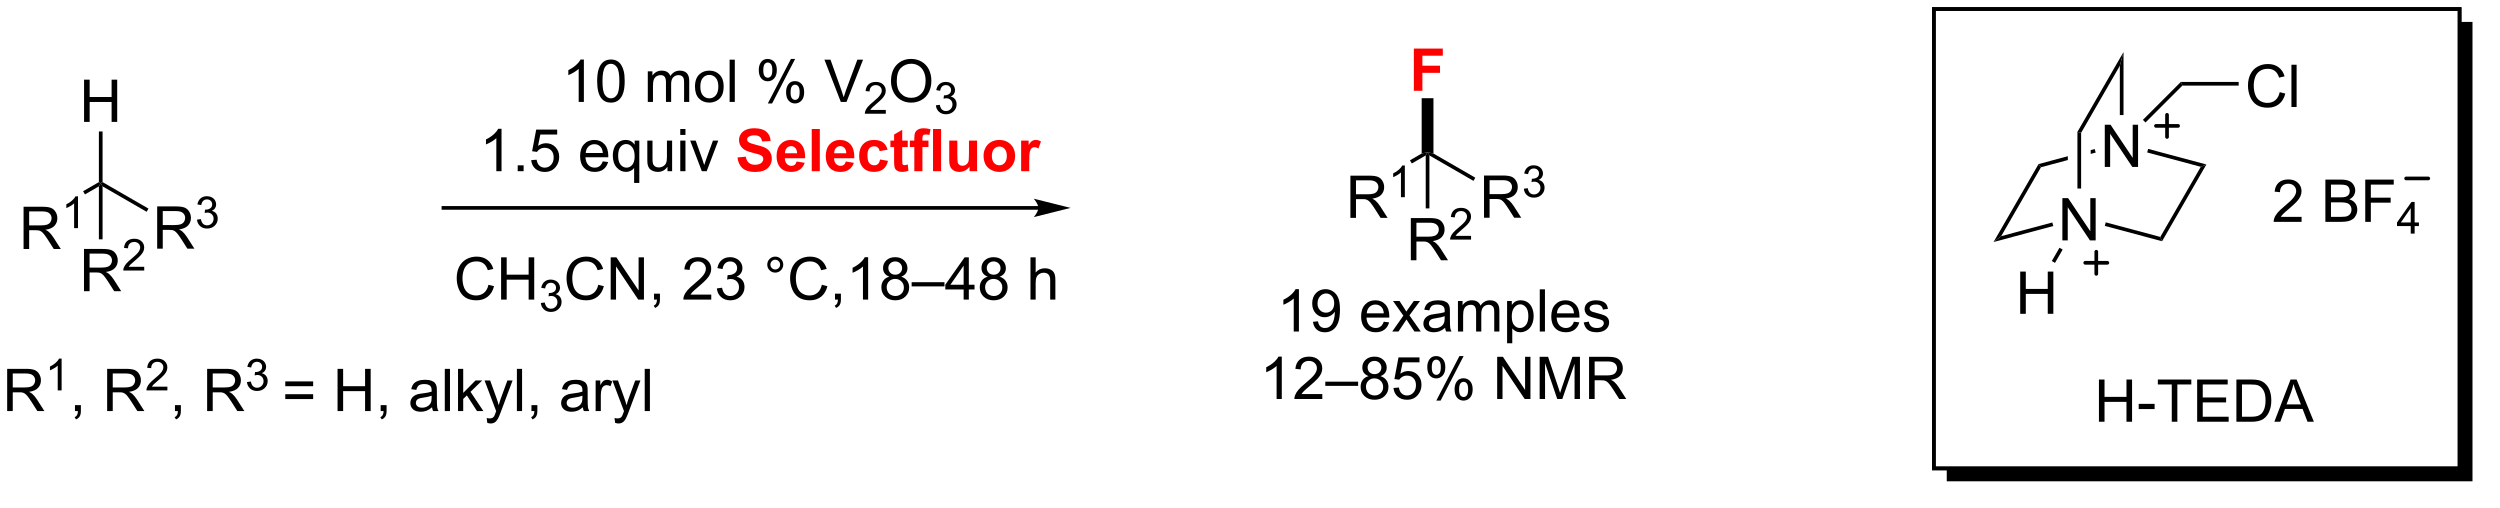 <?xml version="1.0" encoding="UTF-8"?>
<!DOCTYPE svg PUBLIC '-//W3C//DTD SVG 1.0//EN'
          'http://www.w3.org/TR/2001/REC-SVG-20010904/DTD/svg10.dtd'>
<svg stroke-dasharray="none" shape-rendering="auto" xmlns="http://www.w3.org/2000/svg" font-family="'Dialog'" text-rendering="auto" width="930" fill-opacity="1" color-interpolation="auto" color-rendering="auto" preserveAspectRatio="xMidYMid meet" font-size="12px" viewBox="0 0 930 189" fill="black" xmlns:xlink="http://www.w3.org/1999/xlink" stroke="black" image-rendering="auto" stroke-miterlimit="10" stroke-linecap="square" stroke-linejoin="miter" font-style="normal" stroke-width="1" height="189" stroke-dashoffset="0" font-weight="normal" stroke-opacity="1"
><!--Generated by the Batik Graphics2D SVG Generator--><defs id="genericDefs"
  /><g
  ><defs id="defs1"
    ><clipPath clipPathUnits="userSpaceOnUse" id="clipPath1"
      ><path d="M1.294 1.16 L349.872 1.16 L349.872 71.973 L1.294 71.973 L1.294 1.16 Z"
      /></clipPath
      ><clipPath clipPathUnits="userSpaceOnUse" id="clipPath2"
      ><path d="M-0.342 27.978 L-0.342 95.876 L337.696 95.876 L337.696 27.978 Z"
      /></clipPath
      ><clipPath clipPathUnits="userSpaceOnUse" id="clipPath3"
      ><path d="M-0.342 27.978 L-0.342 95.85 L337.572 95.85 L337.572 27.978 Z"
      /></clipPath
    ></defs
    ><g transform="scale(2.667,2.667) translate(-1.294,-1.16) matrix(1.029,0,0,1.029,1.646,-27.618)"
    ><path d="M2.853 61.718 L2.853 55.991 L5.392 55.991 Q6.158 55.991 6.556 56.145 Q6.955 56.299 7.191 56.689 Q7.431 57.08 7.431 57.554 Q7.431 58.163 7.035 58.583 Q6.642 58.999 5.816 59.111 Q6.119 59.257 6.275 59.398 Q6.606 59.702 6.902 60.158 L7.9 61.718 L6.947 61.718 L6.189 60.525 Q5.856 60.01 5.639 59.736 Q5.426 59.463 5.257 59.353 Q5.087 59.244 4.91 59.202 Q4.783 59.174 4.488 59.174 L3.611 59.174 L3.611 61.718 L2.853 61.718 ZM3.611 58.517 L5.238 58.517 Q5.759 58.517 6.051 58.411 Q6.345 58.304 6.496 58.067 Q6.65 57.83 6.65 57.554 Q6.65 57.148 6.353 56.887 Q6.059 56.624 5.423 56.624 L3.611 56.624 L3.611 58.517 Z" stroke="none" clip-path="url(#clipPath3)"
    /></g
    ><g transform="matrix(2.743,0,0,2.743,0.938,-76.741)"
    ><path d="M10.236 58.918 L9.709 58.918 L9.709 55.557 Q9.518 55.738 9.209 55.92 Q8.9 56.102 8.654 56.193 L8.654 55.684 Q9.096 55.475 9.426 55.18 Q9.758 54.883 9.896 54.605 L10.236 54.605 L10.236 58.918 Z" stroke="none" clip-path="url(#clipPath3)"
    /></g
    ><g transform="matrix(2.743,0,0,2.743,0.938,-76.741)"
    ><path d="M11.179 54.342 L10.929 53.909 L13.069 52.674 L13.319 52.818 L13.069 53.251 Z" stroke="none" clip-path="url(#clipPath3)"
    /></g
    ><g transform="matrix(2.743,0,0,2.743,0.938,-76.741)"
    ><path d="M20.974 61.698 L20.974 55.971 L23.513 55.971 Q24.278 55.971 24.677 56.125 Q25.075 56.279 25.312 56.669 Q25.552 57.06 25.552 57.534 Q25.552 58.143 25.156 58.563 Q24.763 58.979 23.937 59.091 Q24.239 59.237 24.395 59.378 Q24.726 59.682 25.023 60.138 L26.02 61.698 L25.067 61.698 L24.309 60.505 Q23.976 59.99 23.76 59.716 Q23.547 59.443 23.377 59.333 Q23.208 59.224 23.031 59.182 Q22.903 59.154 22.609 59.154 L21.731 59.154 L21.731 61.698 L20.974 61.698 ZM21.731 58.498 L23.359 58.498 Q23.88 58.498 24.172 58.391 Q24.466 58.284 24.617 58.047 Q24.77 57.81 24.77 57.534 Q24.77 57.128 24.474 56.867 Q24.179 56.604 23.544 56.604 L21.731 56.604 L21.731 58.498 Z" stroke="none" clip-path="url(#clipPath3)"
    /></g
    ><g transform="matrix(2.743,0,0,2.743,0.938,-76.741)"
    ><path d="M26.373 57.763 L26.9 57.693 Q26.992 58.142 27.209 58.339 Q27.427 58.537 27.742 58.537 Q28.113 58.537 28.369 58.279 Q28.627 58.021 28.627 57.64 Q28.627 57.277 28.388 57.042 Q28.152 56.806 27.785 56.806 Q27.636 56.806 27.414 56.865 L27.472 56.402 Q27.525 56.408 27.556 56.408 Q27.894 56.408 28.164 56.232 Q28.433 56.056 28.433 55.689 Q28.433 55.4 28.236 55.211 Q28.041 55.019 27.73 55.019 Q27.422 55.019 27.216 55.212 Q27.011 55.406 26.953 55.792 L26.425 55.699 Q26.523 55.167 26.865 54.877 Q27.209 54.586 27.718 54.586 Q28.07 54.586 28.365 54.736 Q28.662 54.886 28.818 55.148 Q28.974 55.408 28.974 55.701 Q28.974 55.98 28.824 56.209 Q28.675 56.437 28.382 56.572 Q28.763 56.66 28.974 56.937 Q29.185 57.212 29.185 57.629 Q29.185 58.191 28.775 58.584 Q28.365 58.974 27.738 58.974 Q27.173 58.974 26.798 58.638 Q26.425 58.3 26.373 57.763 Z" stroke="none" clip-path="url(#clipPath3)"
    /></g
    ><g transform="matrix(2.743,0,0,2.743,0.938,-76.741)"
    ><path d="M13.569 53.251 L13.319 52.818 L13.569 52.674 L19.793 56.267 L19.543 56.7 Z" stroke="none" clip-path="url(#clipPath3)"
    /></g
    ><g transform="matrix(2.743,0,0,2.743,0.938,-76.741)"
    ><path d="M11.059 44.508 L11.059 38.781 L11.817 38.781 L11.817 41.133 L14.794 41.133 L14.794 38.781 L15.552 38.781 L15.552 44.508 L14.794 44.508 L14.794 41.807 L11.817 41.807 L11.817 44.508 L11.059 44.508 Z" stroke="none" clip-path="url(#clipPath3)"
    /></g
    ><g transform="matrix(2.743,0,0,2.743,0.938,-76.741)"
    ><path d="M13.569 52.674 L13.319 52.818 L13.069 52.674 L13.069 45.808 L13.569 45.808 Z" stroke="none" clip-path="url(#clipPath3)"
    /></g
    ><g transform="matrix(2.743,0,0,2.743,0.938,-76.741)"
    ><path d="M11.049 67.468 L11.049 61.741 L13.588 61.741 Q14.354 61.741 14.752 61.895 Q15.15 62.049 15.387 62.439 Q15.627 62.83 15.627 63.304 Q15.627 63.913 15.231 64.333 Q14.838 64.749 14.012 64.861 Q14.315 65.007 14.471 65.148 Q14.802 65.452 15.098 65.908 L16.096 67.468 L15.143 67.468 L14.385 66.275 Q14.052 65.76 13.835 65.486 Q13.622 65.213 13.453 65.103 Q13.283 64.994 13.106 64.952 Q12.979 64.924 12.684 64.924 L11.807 64.924 L11.807 67.468 L11.049 67.468 ZM11.807 64.267 L13.434 64.267 Q13.955 64.267 14.247 64.161 Q14.541 64.054 14.692 63.817 Q14.846 63.58 14.846 63.304 Q14.846 62.898 14.549 62.637 Q14.255 62.374 13.619 62.374 L11.807 62.374 L11.807 64.267 Z" stroke="none" clip-path="url(#clipPath3)"
    /></g
    ><g transform="matrix(2.743,0,0,2.743,0.938,-76.741)"
    ><path d="M19.218 64.16 L19.218 64.668 L16.378 64.668 Q16.372 64.477 16.44 64.301 Q16.548 64.012 16.786 63.73 Q17.026 63.449 17.477 63.08 Q18.177 62.506 18.423 62.17 Q18.669 61.834 18.669 61.535 Q18.669 61.223 18.444 61.008 Q18.221 60.791 17.86 60.791 Q17.479 60.791 17.251 61.02 Q17.022 61.248 17.02 61.652 L16.477 61.598 Q16.534 60.99 16.897 60.674 Q17.261 60.355 17.872 60.355 Q18.491 60.355 18.85 60.699 Q19.212 61.041 19.212 61.547 Q19.212 61.805 19.106 62.055 Q19.001 62.303 18.755 62.578 Q18.511 62.853 17.942 63.334 Q17.468 63.733 17.333 63.875 Q17.198 64.018 17.11 64.16 L19.218 64.16 Z" stroke="none" clip-path="url(#clipPath3)"
    /></g
    ><g transform="matrix(2.743,0,0,2.743,0.938,-76.741)"
    ><path d="M13.069 53.251 L13.319 52.818 L13.569 53.251 L13.569 60.434 L13.069 60.434 Z" stroke="none" clip-path="url(#clipPath3)"
    /></g
    ><g transform="matrix(2.743,0,0,2.743,0.938,-76.741)"
    ><path d="M0.63 83.724 L0.63 77.998 L3.169 77.998 Q3.935 77.998 4.333 78.151 Q4.732 78.305 4.969 78.696 Q5.208 79.086 5.208 79.56 Q5.208 80.17 4.812 80.589 Q4.419 81.005 3.594 81.118 Q3.896 81.263 4.052 81.404 Q4.383 81.709 4.68 82.164 L5.677 83.724 L4.724 83.724 L3.966 82.532 Q3.633 82.016 3.417 81.743 Q3.203 81.469 3.034 81.36 Q2.865 81.25 2.688 81.209 Q2.56 81.18 2.266 81.18 L1.388 81.18 L1.388 83.724 L0.63 83.724 ZM1.388 80.524 L3.016 80.524 Q3.537 80.524 3.828 80.417 Q4.122 80.31 4.273 80.073 Q4.427 79.836 4.427 79.56 Q4.427 79.154 4.13 78.894 Q3.836 78.63 3.2 78.63 L1.388 78.63 L1.388 80.524 Z" stroke="none" clip-path="url(#clipPath3)"
    /></g
    ><g transform="matrix(2.743,0,0,2.743,0.938,-76.741)"
    ><path d="M8.014 80.924 L7.486 80.924 L7.486 77.563 Q7.295 77.745 6.986 77.926 Q6.678 78.108 6.432 78.2 L6.432 77.69 Q6.873 77.481 7.203 77.186 Q7.535 76.889 7.674 76.612 L8.014 76.612 L8.014 80.924 Z" stroke="none" clip-path="url(#clipPath3)"
    /></g
    ><g transform="matrix(2.743,0,0,2.743,0.938,-76.741)"
    ><path d="M9.825 83.724 L9.825 82.922 L10.627 82.922 L10.627 83.724 Q10.627 84.167 10.471 84.438 Q10.315 84.709 9.974 84.857 L9.778 84.558 Q10.002 84.459 10.107 84.269 Q10.213 84.081 10.224 83.724 L9.825 83.724 ZM14.19 83.724 L14.19 77.998 L16.729 77.998 Q17.494 77.998 17.893 78.151 Q18.291 78.305 18.528 78.696 Q18.768 79.086 18.768 79.56 Q18.768 80.17 18.372 80.589 Q17.979 81.005 17.153 81.118 Q17.455 81.263 17.612 81.404 Q17.942 81.709 18.239 82.164 L19.237 83.724 L18.284 83.724 L17.526 82.532 Q17.192 82.016 16.976 81.743 Q16.763 81.469 16.593 81.36 Q16.424 81.25 16.247 81.209 Q16.119 81.18 15.825 81.18 L14.948 81.18 L14.948 83.724 L14.19 83.724 ZM14.948 80.524 L16.575 80.524 Q17.096 80.524 17.388 80.417 Q17.682 80.31 17.833 80.073 Q17.987 79.836 17.987 79.56 Q17.987 79.154 17.69 78.894 Q17.395 78.63 16.76 78.63 L14.948 78.63 L14.948 80.524 Z" stroke="none" clip-path="url(#clipPath3)"
    /></g
    ><g transform="matrix(2.743,0,0,2.743,0.938,-76.741)"
    ><path d="M22.358 80.416 L22.358 80.924 L19.518 80.924 Q19.513 80.733 19.581 80.557 Q19.689 80.268 19.927 79.987 Q20.167 79.706 20.618 79.336 Q21.317 78.762 21.564 78.426 Q21.81 78.09 21.81 77.791 Q21.81 77.479 21.585 77.264 Q21.362 77.047 21.001 77.047 Q20.62 77.047 20.392 77.276 Q20.163 77.504 20.161 77.909 L19.618 77.854 Q19.675 77.247 20.038 76.93 Q20.401 76.612 21.013 76.612 Q21.632 76.612 21.991 76.956 Q22.352 77.297 22.352 77.803 Q22.352 78.061 22.247 78.311 Q22.142 78.559 21.895 78.835 Q21.651 79.11 21.083 79.59 Q20.608 79.989 20.474 80.131 Q20.339 80.274 20.251 80.416 L22.358 80.416 Z" stroke="none" clip-path="url(#clipPath3)"
    /></g
    ><g transform="matrix(2.743,0,0,2.743,0.938,-76.741)"
    ><path d="M23.385 83.724 L23.385 82.922 L24.187 82.922 L24.187 83.724 Q24.187 84.167 24.031 84.438 Q23.874 84.709 23.533 84.857 L23.338 84.558 Q23.562 84.459 23.666 84.269 Q23.773 84.081 23.783 83.724 L23.385 83.724 ZM27.749 83.724 L27.749 77.998 L30.288 77.998 Q31.054 77.998 31.452 78.151 Q31.851 78.305 32.088 78.696 Q32.327 79.086 32.327 79.56 Q32.327 80.17 31.932 80.589 Q31.538 81.005 30.713 81.118 Q31.015 81.263 31.171 81.404 Q31.502 81.709 31.799 82.164 L32.796 83.724 L31.843 83.724 L31.085 82.532 Q30.752 82.016 30.536 81.743 Q30.322 81.469 30.153 81.36 Q29.984 81.25 29.807 81.209 Q29.679 81.18 29.385 81.18 L28.507 81.18 L28.507 83.724 L27.749 83.724 ZM28.507 80.524 L30.135 80.524 Q30.656 80.524 30.947 80.417 Q31.241 80.31 31.392 80.073 Q31.546 79.836 31.546 79.56 Q31.546 79.154 31.249 78.894 Q30.955 78.63 30.32 78.63 L28.507 78.63 L28.507 80.524 Z" stroke="none" clip-path="url(#clipPath3)"
    /></g
    ><g transform="matrix(2.743,0,0,2.743,0.938,-76.741)"
    ><path d="M33.148 79.79 L33.676 79.719 Q33.768 80.168 33.984 80.366 Q34.203 80.563 34.518 80.563 Q34.889 80.563 35.145 80.305 Q35.402 80.047 35.402 79.666 Q35.402 79.303 35.164 79.069 Q34.928 78.832 34.561 78.832 Q34.412 78.832 34.19 78.891 L34.248 78.428 Q34.301 78.434 34.332 78.434 Q34.67 78.434 34.94 78.258 Q35.209 78.082 35.209 77.715 Q35.209 77.426 35.012 77.237 Q34.816 77.045 34.506 77.045 Q34.197 77.045 33.992 77.239 Q33.787 77.432 33.728 77.819 L33.201 77.725 Q33.299 77.194 33.641 76.903 Q33.984 76.612 34.494 76.612 Q34.846 76.612 35.141 76.762 Q35.438 76.913 35.594 77.174 Q35.75 77.434 35.75 77.727 Q35.75 78.006 35.6 78.235 Q35.451 78.463 35.158 78.598 Q35.539 78.686 35.75 78.963 Q35.961 79.239 35.961 79.655 Q35.961 80.217 35.551 80.61 Q35.141 81.001 34.514 81.001 Q33.949 81.001 33.574 80.665 Q33.201 80.327 33.148 79.79 Z" stroke="none" clip-path="url(#clipPath3)"
    /></g
    ><g transform="matrix(2.743,0,0,2.743,0.938,-76.741)"
    ><path d="M42.127 80.357 L38.346 80.357 L38.346 79.701 L42.127 79.701 L42.127 80.357 ZM42.127 82.094 L38.346 82.094 L38.346 81.438 L42.127 81.438 L42.127 82.094 ZM45.436 83.724 L45.436 77.998 L46.193 77.998 L46.193 80.349 L49.17 80.349 L49.17 77.998 L49.928 77.998 L49.928 83.724 L49.17 83.724 L49.17 81.024 L46.193 81.024 L46.193 83.724 L45.436 83.724 ZM51.283 83.724 L51.283 82.922 L52.085 82.922 L52.085 83.724 Q52.085 84.167 51.929 84.438 Q51.773 84.709 51.432 84.857 L51.236 84.558 Q51.46 84.459 51.565 84.269 Q51.671 84.081 51.682 83.724 L51.283 83.724 ZM58.252 83.211 Q57.861 83.545 57.499 83.683 Q57.14 83.818 56.726 83.818 Q56.041 83.818 55.674 83.485 Q55.307 83.149 55.307 82.63 Q55.307 82.326 55.445 82.073 Q55.585 81.821 55.809 81.67 Q56.033 81.516 56.315 81.438 Q56.523 81.383 56.94 81.334 Q57.791 81.232 58.195 81.091 Q58.197 80.946 58.197 80.907 Q58.197 80.477 57.999 80.302 Q57.728 80.063 57.197 80.063 Q56.703 80.063 56.465 80.237 Q56.228 80.412 56.117 80.852 L55.429 80.758 Q55.523 80.318 55.736 80.047 Q55.953 79.774 56.359 79.628 Q56.765 79.482 57.299 79.482 Q57.83 79.482 58.161 79.607 Q58.494 79.732 58.65 79.922 Q58.807 80.11 58.869 80.399 Q58.906 80.579 58.906 81.047 L58.906 81.985 Q58.906 82.966 58.95 83.227 Q58.994 83.485 59.127 83.724 L58.393 83.724 Q58.283 83.505 58.252 83.211 ZM58.195 81.641 Q57.812 81.797 57.046 81.907 Q56.611 81.969 56.432 82.047 Q56.252 82.125 56.153 82.276 Q56.057 82.427 56.057 82.61 Q56.057 82.891 56.27 83.079 Q56.484 83.266 56.893 83.266 Q57.299 83.266 57.614 83.089 Q57.932 82.912 58.08 82.602 Q58.195 82.365 58.195 81.899 L58.195 81.641 ZM59.98 83.724 L59.98 77.998 L60.683 77.998 L60.683 83.724 L59.98 83.724 ZM61.775 83.724 L61.775 77.998 L62.478 77.998 L62.478 81.263 L64.143 79.576 L65.054 79.576 L63.468 81.115 L65.213 83.724 L64.346 83.724 L62.976 81.602 L62.478 82.079 L62.478 83.724 L61.775 83.724 ZM65.742 85.323 L65.663 84.662 Q65.893 84.724 66.064 84.724 Q66.299 84.724 66.439 84.646 Q66.58 84.568 66.671 84.427 Q66.736 84.323 66.885 83.904 Q66.906 83.847 66.947 83.732 L65.374 79.576 L66.132 79.576 L66.994 81.977 Q67.163 82.435 67.296 82.938 Q67.416 82.454 67.585 81.993 L68.471 79.576 L69.174 79.576 L67.596 83.795 Q67.343 84.48 67.203 84.737 Q67.015 85.084 66.773 85.245 Q66.531 85.409 66.195 85.409 Q65.992 85.409 65.742 85.323 ZM69.757 83.724 L69.757 77.998 L70.46 77.998 L70.46 83.724 L69.757 83.724 ZM71.732 83.724 L71.732 82.922 L72.534 82.922 L72.534 83.724 Q72.534 84.167 72.378 84.438 Q72.222 84.709 71.881 84.857 L71.686 84.558 Q71.909 84.459 72.014 84.269 Q72.121 84.081 72.131 83.724 L71.732 83.724 ZM78.701 83.211 Q78.311 83.545 77.949 83.683 Q77.589 83.818 77.175 83.818 Q76.49 83.818 76.123 83.485 Q75.756 83.149 75.756 82.63 Q75.756 82.326 75.894 82.073 Q76.034 81.821 76.258 81.67 Q76.482 81.516 76.764 81.438 Q76.972 81.383 77.389 81.334 Q78.24 81.232 78.644 81.091 Q78.647 80.946 78.647 80.907 Q78.647 80.477 78.449 80.302 Q78.178 80.063 77.647 80.063 Q77.152 80.063 76.915 80.237 Q76.678 80.412 76.566 80.852 L75.878 80.758 Q75.972 80.318 76.186 80.047 Q76.402 79.774 76.808 79.628 Q77.214 79.482 77.748 79.482 Q78.279 79.482 78.61 79.607 Q78.943 79.732 79.1 79.922 Q79.256 80.11 79.318 80.399 Q79.355 80.579 79.355 81.047 L79.355 81.985 Q79.355 82.966 79.399 83.227 Q79.443 83.485 79.576 83.724 L78.842 83.724 Q78.732 83.505 78.701 83.211 ZM78.644 81.641 Q78.261 81.797 77.496 81.907 Q77.061 81.969 76.881 82.047 Q76.701 82.125 76.602 82.276 Q76.506 82.427 76.506 82.61 Q76.506 82.891 76.719 83.079 Q76.933 83.266 77.342 83.266 Q77.748 83.266 78.063 83.089 Q78.381 82.912 78.529 82.602 Q78.644 82.365 78.644 81.899 L78.644 81.641 ZM80.437 83.724 L80.437 79.576 L81.07 79.576 L81.07 80.204 Q81.312 79.763 81.515 79.623 Q81.721 79.482 81.968 79.482 Q82.322 79.482 82.689 79.709 L82.447 80.36 Q82.189 80.209 81.932 80.209 Q81.703 80.209 81.518 80.347 Q81.335 80.485 81.257 80.732 Q81.14 81.107 81.14 81.552 L81.14 83.724 L80.437 83.724 ZM83.078 85.323 L82.999 84.662 Q83.228 84.724 83.4 84.724 Q83.635 84.724 83.775 84.646 Q83.916 84.568 84.007 84.427 Q84.072 84.323 84.221 83.904 Q84.242 83.847 84.283 83.732 L82.71 79.576 L83.468 79.576 L84.33 81.977 Q84.499 82.435 84.632 82.938 Q84.752 82.454 84.921 81.993 L85.807 79.576 L86.51 79.576 L84.932 83.795 Q84.679 84.48 84.538 84.737 Q84.351 85.084 84.109 85.245 Q83.867 85.409 83.531 85.409 Q83.328 85.409 83.078 85.323 ZM87.093 83.724 L87.093 77.998 L87.796 77.998 L87.796 83.724 L87.093 83.724 Z" stroke="none" clip-path="url(#clipPath3)"
    /></g
    ><g transform="matrix(2.743,0,0,2.743,0.938,-76.741)"
    ><path d="M140.476 55.922 L59.798 55.922 L59.548 55.922 L59.548 56.422 L59.798 56.422 L140.476 56.422 L140.726 56.422 L140.726 55.922 L140.476 55.922 ZM144.851 56.172 L139.851 54.922 C139.851 54.922 140.476 55.625 140.476 56.172 C140.476 56.719 139.851 57.422 139.851 57.422 Z" stroke="none" clip-path="url(#clipPath3)"
    /></g
    ><g transform="matrix(2.743,0,0,2.743,0.938,-76.741)"
    ><path d="M78.842 41.797 L78.139 41.797 L78.139 37.315 Q77.884 37.557 77.473 37.8 Q77.061 38.042 76.733 38.164 L76.733 37.485 Q77.322 37.206 77.762 36.813 Q78.204 36.417 78.389 36.047 L78.842 36.047 L78.842 41.797 ZM80.643 38.972 Q80.643 37.956 80.852 37.339 Q81.06 36.719 81.471 36.383 Q81.885 36.047 82.51 36.047 Q82.971 36.047 83.318 36.232 Q83.667 36.417 83.893 36.769 Q84.12 37.117 84.247 37.62 Q84.377 38.12 84.377 38.972 Q84.377 39.979 84.169 40.599 Q83.963 41.219 83.549 41.557 Q83.138 41.896 82.51 41.896 Q81.682 41.896 81.208 41.3 Q80.643 40.586 80.643 38.972 ZM81.365 38.972 Q81.365 40.383 81.695 40.849 Q82.026 41.315 82.51 41.315 Q82.995 41.315 83.323 40.847 Q83.654 40.378 83.654 38.972 Q83.654 37.557 83.323 37.094 Q82.995 36.628 82.502 36.628 Q82.018 36.628 81.729 37.039 Q81.365 37.563 81.365 38.972 ZM87.51 41.797 L87.51 37.649 L88.138 37.649 L88.138 38.229 Q88.333 37.925 88.656 37.74 Q88.982 37.555 89.396 37.555 Q89.857 37.555 90.151 37.748 Q90.448 37.938 90.568 38.282 Q91.06 37.555 91.849 37.555 Q92.466 37.555 92.797 37.896 Q93.13 38.237 93.13 38.948 L93.13 41.797 L92.432 41.797 L92.432 39.182 Q92.432 38.761 92.362 38.576 Q92.294 38.391 92.115 38.279 Q91.935 38.164 91.693 38.164 Q91.255 38.164 90.966 38.456 Q90.677 38.745 90.677 39.386 L90.677 41.797 L89.974 41.797 L89.974 39.102 Q89.974 38.633 89.802 38.399 Q89.63 38.164 89.24 38.164 Q88.943 38.164 88.69 38.321 Q88.44 38.477 88.325 38.779 Q88.213 39.078 88.213 39.644 L88.213 41.797 L87.51 41.797 ZM93.911 39.722 Q93.911 38.571 94.552 38.016 Q95.088 37.555 95.857 37.555 Q96.713 37.555 97.255 38.115 Q97.799 38.675 97.799 39.664 Q97.799 40.464 97.557 40.925 Q97.318 41.383 96.859 41.638 Q96.401 41.891 95.857 41.891 Q94.987 41.891 94.448 41.334 Q93.911 40.774 93.911 39.722 ZM94.635 39.722 Q94.635 40.519 94.982 40.917 Q95.331 41.313 95.857 41.313 Q96.38 41.313 96.727 40.914 Q97.075 40.516 97.075 39.698 Q97.075 38.93 96.727 38.534 Q96.377 38.136 95.857 38.136 Q95.331 38.136 94.982 38.532 Q94.635 38.925 94.635 39.722 ZM98.608 41.797 L98.608 36.071 L99.311 36.071 L99.311 41.797 L98.608 41.797 ZM102.561 37.446 Q102.561 36.831 102.868 36.401 Q103.178 35.972 103.764 35.972 Q104.303 35.972 104.655 36.357 Q105.009 36.742 105.009 37.487 Q105.009 38.214 104.652 38.607 Q104.296 39 103.772 39 Q103.251 39 102.905 38.615 Q102.561 38.227 102.561 37.446 ZM103.782 36.456 Q103.522 36.456 103.348 36.682 Q103.173 36.909 103.173 37.516 Q103.173 38.065 103.348 38.292 Q103.525 38.516 103.782 38.516 Q104.048 38.516 104.223 38.289 Q104.397 38.063 104.397 37.461 Q104.397 36.907 104.22 36.682 Q104.046 36.456 103.782 36.456 ZM103.788 42.008 L106.921 35.972 L107.491 35.972 L104.368 42.008 L103.788 42.008 ZM106.264 40.453 Q106.264 39.836 106.572 39.409 Q106.881 38.979 107.47 38.979 Q108.009 38.979 108.363 39.365 Q108.717 39.75 108.717 40.495 Q108.717 41.222 108.358 41.615 Q108.001 42.008 107.475 42.008 Q106.954 42.008 106.608 41.62 Q106.264 41.229 106.264 40.453 ZM107.491 39.464 Q107.225 39.464 107.051 39.69 Q106.876 39.917 106.876 40.524 Q106.876 41.071 107.051 41.297 Q107.228 41.524 107.486 41.524 Q107.756 41.524 107.928 41.297 Q108.103 41.071 108.103 40.469 Q108.103 39.914 107.926 39.69 Q107.751 39.464 107.491 39.464 ZM113.686 41.797 L111.467 36.071 L112.288 36.071 L113.775 40.229 Q113.954 40.729 114.077 41.167 Q114.21 40.698 114.384 40.229 L115.931 36.071 L116.704 36.071 L114.462 41.797 L113.686 41.797 Z" stroke="none" clip-path="url(#clipPath3)"
    /></g
    ><g transform="matrix(2.743,0,0,2.743,0.938,-76.741)"
    ><path d="M119.788 42.889 L119.788 43.397 L116.948 43.397 Q116.943 43.206 117.011 43.03 Q117.118 42.741 117.357 42.46 Q117.597 42.178 118.048 41.809 Q118.747 41.235 118.993 40.899 Q119.24 40.563 119.24 40.264 Q119.24 39.952 119.015 39.737 Q118.792 39.52 118.431 39.52 Q118.05 39.52 117.822 39.749 Q117.593 39.977 117.591 40.382 L117.048 40.327 Q117.105 39.719 117.468 39.403 Q117.831 39.085 118.443 39.085 Q119.062 39.085 119.421 39.428 Q119.782 39.77 119.782 40.276 Q119.782 40.534 119.677 40.784 Q119.572 41.032 119.326 41.307 Q119.081 41.583 118.513 42.063 Q118.038 42.462 117.904 42.604 Q117.769 42.747 117.681 42.889 L119.788 42.889 Z" stroke="none" clip-path="url(#clipPath3)"
    /></g
    ><g transform="matrix(2.743,0,0,2.743,0.938,-76.741)"
    ><path d="M120.492 39.008 Q120.492 37.581 121.257 36.776 Q122.023 35.969 123.234 35.969 Q124.026 35.969 124.661 36.349 Q125.299 36.727 125.632 37.404 Q125.968 38.081 125.968 38.94 Q125.968 39.813 125.617 40.5 Q125.265 41.188 124.619 41.542 Q123.976 41.896 123.229 41.896 Q122.421 41.896 121.784 41.505 Q121.148 41.112 120.82 40.438 Q120.492 39.761 120.492 39.008 ZM121.273 39.019 Q121.273 40.055 121.828 40.651 Q122.385 41.245 123.226 41.245 Q124.08 41.245 124.632 40.644 Q125.187 40.042 125.187 38.938 Q125.187 38.237 124.95 37.716 Q124.713 37.196 124.257 36.909 Q123.804 36.62 123.237 36.62 Q122.432 36.62 121.851 37.175 Q121.273 37.727 121.273 39.019 Z" stroke="none" clip-path="url(#clipPath3)"
    /></g
    ><g transform="matrix(2.743,0,0,2.743,0.938,-76.741)"
    ><path d="M126.578 42.262 L127.106 42.192 Q127.198 42.641 127.414 42.839 Q127.633 43.036 127.948 43.036 Q128.319 43.036 128.574 42.778 Q128.832 42.52 128.832 42.139 Q128.832 41.776 128.594 41.542 Q128.358 41.305 127.99 41.305 Q127.842 41.305 127.619 41.364 L127.678 40.901 Q127.731 40.907 127.762 40.907 Q128.1 40.907 128.369 40.731 Q128.639 40.555 128.639 40.188 Q128.639 39.899 128.442 39.71 Q128.246 39.518 127.936 39.518 Q127.627 39.518 127.422 39.712 Q127.217 39.905 127.158 40.292 L126.631 40.198 Q126.729 39.667 127.07 39.376 Q127.414 39.085 127.924 39.085 Q128.276 39.085 128.571 39.235 Q128.867 39.385 129.024 39.647 Q129.18 39.907 129.18 40.2 Q129.18 40.479 129.03 40.708 Q128.881 40.936 128.588 41.071 Q128.969 41.159 129.18 41.436 Q129.391 41.712 129.391 42.128 Q129.391 42.69 128.981 43.083 Q128.571 43.473 127.944 43.473 Q127.379 43.473 127.004 43.137 Q126.631 42.799 126.578 42.262 Z" stroke="none" clip-path="url(#clipPath3)"
    /></g
    ><g transform="matrix(2.743,0,0,2.743,0.938,-76.741)"
    ><path d="M67.674 51.197 L66.97 51.197 L66.97 46.715 Q66.715 46.958 66.304 47.2 Q65.892 47.442 65.564 47.564 L65.564 46.885 Q66.153 46.606 66.593 46.213 Q67.035 45.817 67.22 45.447 L67.674 45.447 L67.674 51.197 ZM69.868 51.197 L69.868 50.395 L70.67 50.395 L70.67 51.197 L69.868 51.197 ZM71.697 49.697 L72.434 49.635 Q72.517 50.174 72.814 50.445 Q73.114 50.715 73.535 50.715 Q74.043 50.715 74.395 50.333 Q74.746 49.95 74.746 49.317 Q74.746 48.715 74.408 48.369 Q74.072 48.02 73.525 48.02 Q73.184 48.02 72.91 48.176 Q72.637 48.33 72.481 48.575 L71.822 48.489 L72.377 45.549 L75.223 45.549 L75.223 46.221 L72.939 46.221 L72.629 47.76 Q73.145 47.4 73.713 47.4 Q74.463 47.4 74.978 47.921 Q75.494 48.439 75.494 49.255 Q75.494 50.033 75.041 50.598 Q74.489 51.296 73.535 51.296 Q72.754 51.296 72.259 50.859 Q71.767 50.419 71.697 49.697 ZM81.403 49.861 L82.129 49.95 Q81.957 50.588 81.491 50.939 Q81.028 51.291 80.306 51.291 Q79.395 51.291 78.861 50.731 Q78.33 50.169 78.33 49.158 Q78.33 48.111 78.869 47.533 Q79.408 46.955 80.267 46.955 Q81.098 46.955 81.624 47.523 Q82.153 48.088 82.153 49.114 Q82.153 49.176 82.15 49.301 L79.056 49.301 Q79.095 49.986 79.442 50.351 Q79.791 50.713 80.309 50.713 Q80.697 50.713 80.97 50.51 Q81.244 50.307 81.403 49.861 ZM79.095 48.723 L81.41 48.723 Q81.364 48.2 81.145 47.939 Q80.809 47.533 80.275 47.533 Q79.791 47.533 79.46 47.859 Q79.129 48.182 79.095 48.723 ZM85.656 52.788 L85.656 50.755 Q85.493 50.986 85.198 51.14 Q84.904 51.291 84.571 51.291 Q83.834 51.291 83.3 50.702 Q82.766 50.111 82.766 49.083 Q82.766 48.458 82.982 47.963 Q83.201 47.465 83.612 47.21 Q84.024 46.955 84.516 46.955 Q85.287 46.955 85.727 47.603 L85.727 47.049 L86.36 47.049 L86.36 52.788 L85.656 52.788 ZM83.49 49.111 Q83.49 49.911 83.826 50.312 Q84.162 50.713 84.63 50.713 Q85.078 50.713 85.401 50.333 Q85.727 49.95 85.727 49.174 Q85.727 48.346 85.386 47.929 Q85.045 47.51 84.584 47.51 Q84.125 47.51 83.808 47.898 Q83.49 48.286 83.49 49.111 ZM90.181 51.197 L90.181 50.588 Q89.697 51.291 88.864 51.291 Q88.496 51.291 88.179 51.15 Q87.861 51.01 87.705 50.796 Q87.551 50.583 87.489 50.275 Q87.447 50.067 87.447 49.619 L87.447 47.049 L88.15 47.049 L88.15 49.348 Q88.15 49.9 88.192 50.09 Q88.259 50.369 88.473 50.528 Q88.689 50.684 89.004 50.684 Q89.322 50.684 89.598 50.523 Q89.877 50.361 89.991 50.083 Q90.106 49.801 90.106 49.27 L90.106 47.049 L90.809 47.049 L90.809 51.197 L90.181 51.197 ZM91.914 46.278 L91.914 45.471 L92.618 45.471 L92.618 46.278 L91.914 46.278 ZM91.914 51.197 L91.914 47.049 L92.618 47.049 L92.618 51.197 L91.914 51.197 ZM94.84 51.197 L93.262 47.049 L94.004 47.049 L94.895 49.533 Q95.041 49.934 95.16 50.369 Q95.254 50.041 95.424 49.58 L96.345 47.049 L97.067 47.049 L95.496 51.197 L94.84 51.197 Z" stroke="none" clip-path="url(#clipPath3)"
    /></g
    ><g fill="red" transform="matrix(2.743,0,0,2.743,0.938,-76.741)" stroke="red"
    ><path d="M99.672 49.333 L100.797 49.223 Q100.899 49.791 101.209 50.057 Q101.521 50.322 102.047 50.322 Q102.607 50.322 102.888 50.085 Q103.172 49.848 103.172 49.533 Q103.172 49.33 103.052 49.187 Q102.935 49.044 102.638 48.939 Q102.435 48.869 101.711 48.689 Q100.781 48.458 100.406 48.122 Q99.88 47.65 99.88 46.971 Q99.88 46.533 100.128 46.153 Q100.375 45.77 100.841 45.572 Q101.31 45.372 101.969 45.372 Q103.047 45.372 103.591 45.846 Q104.138 46.317 104.164 47.106 L103.008 47.158 Q102.935 46.715 102.69 46.523 Q102.446 46.33 101.959 46.33 Q101.453 46.33 101.17 46.536 Q100.985 46.669 100.985 46.892 Q100.985 47.096 101.156 47.239 Q101.375 47.424 102.219 47.624 Q103.063 47.822 103.466 48.036 Q103.873 48.247 104.099 48.617 Q104.328 48.986 104.328 49.528 Q104.328 50.02 104.055 50.45 Q103.781 50.88 103.281 51.09 Q102.781 51.299 102.037 51.299 Q100.951 51.299 100.368 50.796 Q99.787 50.294 99.672 49.333 ZM107.696 49.877 L108.789 50.059 Q108.578 50.661 108.123 50.976 Q107.67 51.291 106.985 51.291 Q105.904 51.291 105.383 50.583 Q104.974 50.017 104.974 49.153 Q104.974 48.122 105.513 47.538 Q106.052 46.955 106.875 46.955 Q107.802 46.955 108.336 47.567 Q108.873 48.176 108.849 49.439 L106.099 49.439 Q106.11 49.926 106.362 50.2 Q106.618 50.471 106.998 50.471 Q107.255 50.471 107.43 50.33 Q107.607 50.189 107.696 49.877 ZM107.758 48.767 Q107.748 48.291 107.513 48.044 Q107.279 47.794 106.943 47.794 Q106.584 47.794 106.349 48.057 Q106.115 48.317 106.118 48.767 L107.758 48.767 ZM109.744 51.197 L109.744 45.471 L110.84 45.471 L110.84 51.197 L109.744 51.197 ZM114.368 49.877 L115.461 50.059 Q115.25 50.661 114.795 50.976 Q114.341 51.291 113.656 51.291 Q112.576 51.291 112.055 50.583 Q111.646 50.017 111.646 49.153 Q111.646 48.122 112.185 47.538 Q112.724 46.955 113.547 46.955 Q114.474 46.955 115.008 47.567 Q115.545 48.176 115.521 49.439 L112.771 49.439 Q112.781 49.926 113.034 50.2 Q113.289 50.471 113.67 50.471 Q113.927 50.471 114.102 50.33 Q114.279 50.189 114.368 49.877 ZM114.43 48.767 Q114.42 48.291 114.185 48.044 Q113.951 47.794 113.615 47.794 Q113.255 47.794 113.021 48.057 Q112.787 48.317 112.789 48.767 L114.43 48.767 ZM120.033 48.275 L118.95 48.471 Q118.895 48.145 118.702 47.981 Q118.509 47.817 118.2 47.817 Q117.791 47.817 117.546 48.101 Q117.301 48.385 117.301 49.049 Q117.301 49.786 117.549 50.09 Q117.799 50.395 118.215 50.395 Q118.528 50.395 118.725 50.218 Q118.926 50.041 119.009 49.606 L120.088 49.791 Q119.918 50.533 119.442 50.913 Q118.965 51.291 118.166 51.291 Q117.254 51.291 116.713 50.718 Q116.174 50.142 116.174 49.127 Q116.174 48.098 116.715 47.528 Q117.259 46.955 118.184 46.955 Q118.942 46.955 119.39 47.281 Q119.838 47.606 120.033 48.275 ZM122.766 47.049 L122.766 47.924 L122.016 47.924 L122.016 49.596 Q122.016 50.103 122.037 50.187 Q122.06 50.27 122.136 50.325 Q122.211 50.38 122.321 50.38 Q122.474 50.38 122.763 50.275 L122.857 51.127 Q122.474 51.291 121.99 51.291 Q121.693 51.291 121.453 51.192 Q121.216 51.09 121.105 50.934 Q120.993 50.775 120.951 50.505 Q120.914 50.314 120.914 49.731 L120.914 47.924 L120.412 47.924 L120.412 47.049 L120.914 47.049 L120.914 46.223 L122.016 45.583 L122.016 47.049 L122.766 47.049 ZM123.047 47.049 L123.656 47.049 L123.656 46.736 Q123.656 46.213 123.769 45.955 Q123.88 45.697 124.177 45.536 Q124.477 45.372 124.935 45.372 Q125.404 45.372 125.852 45.512 L125.703 46.278 Q125.443 46.215 125.201 46.215 Q124.961 46.215 124.857 46.327 Q124.755 46.439 124.755 46.755 L124.755 47.049 L125.576 47.049 L125.576 47.911 L124.755 47.911 L124.755 51.197 L123.656 51.197 L123.656 47.911 L123.047 47.911 L123.047 47.049 ZM126.193 51.197 L126.193 45.471 L127.289 45.471 L127.289 51.197 L126.193 51.197 ZM131.145 51.197 L131.145 50.575 Q130.918 50.908 130.548 51.101 Q130.181 51.291 129.77 51.291 Q129.353 51.291 129.02 51.109 Q128.689 50.924 128.541 50.593 Q128.392 50.26 128.392 49.674 L128.392 47.049 L129.489 47.049 L129.489 48.955 Q129.489 49.83 129.548 50.028 Q129.611 50.223 129.77 50.34 Q129.931 50.455 130.176 50.455 Q130.457 50.455 130.679 50.301 Q130.903 50.145 130.983 49.919 Q131.067 49.689 131.067 48.799 L131.067 47.049 L132.166 47.049 L132.166 51.197 L131.145 51.197 ZM133.047 49.064 Q133.047 48.517 133.315 48.007 Q133.586 47.494 134.081 47.226 Q134.576 46.955 135.185 46.955 Q136.125 46.955 136.727 47.567 Q137.328 48.176 137.328 49.111 Q137.328 50.051 136.722 50.671 Q136.115 51.291 135.193 51.291 Q134.623 51.291 134.105 51.033 Q133.586 50.775 133.315 50.278 Q133.047 49.778 133.047 49.064 ZM134.172 49.122 Q134.172 49.739 134.464 50.067 Q134.758 50.395 135.188 50.395 Q135.618 50.395 135.909 50.067 Q136.201 49.739 136.201 49.114 Q136.201 48.505 135.909 48.176 Q135.618 47.848 135.188 47.848 Q134.758 47.848 134.464 48.176 Q134.172 48.505 134.172 49.122 ZM139.239 51.197 L138.142 51.197 L138.142 47.049 L139.16 47.049 L139.16 47.637 Q139.423 47.221 139.632 47.088 Q139.84 46.955 140.106 46.955 Q140.481 46.955 140.83 47.161 L140.489 48.119 Q140.213 47.939 139.973 47.939 Q139.744 47.939 139.582 48.067 Q139.423 48.192 139.33 48.525 Q139.239 48.856 139.239 49.916 L139.239 51.197 Z" stroke="none" clip-path="url(#clipPath3)"
    /></g
    ><g transform="matrix(2.743,0,0,2.743,0.938,-76.741)"
    ><path d="M65.902 66.597 L66.66 66.787 Q66.423 67.722 65.803 68.214 Q65.183 68.704 64.29 68.704 Q63.363 68.704 62.782 68.326 Q62.204 67.948 61.9 67.235 Q61.597 66.519 61.597 65.698 Q61.597 64.802 61.939 64.138 Q62.282 63.472 62.913 63.125 Q63.543 62.779 64.301 62.779 Q65.16 62.779 65.746 63.217 Q66.332 63.654 66.564 64.448 L65.816 64.623 Q65.618 63.998 65.238 63.714 Q64.861 63.427 64.285 63.427 Q63.626 63.427 63.181 63.745 Q62.738 64.06 62.559 64.594 Q62.379 65.128 62.379 65.693 Q62.379 66.425 62.592 66.969 Q62.806 67.513 63.254 67.784 Q63.704 68.052 64.228 68.052 Q64.863 68.052 65.303 67.685 Q65.746 67.318 65.902 66.597 ZM67.617 68.605 L67.617 62.878 L68.375 62.878 L68.375 65.23 L71.351 65.23 L71.351 62.878 L72.109 62.878 L72.109 68.605 L71.351 68.605 L71.351 65.904 L68.375 65.904 L68.375 68.605 L67.617 68.605 Z" stroke="none" clip-path="url(#clipPath3)"
    /></g
    ><g transform="matrix(2.743,0,0,2.743,0.938,-76.741)"
    ><path d="M73.006 69.07 L73.533 68.999 Q73.625 69.449 73.842 69.646 Q74.06 69.843 74.375 69.843 Q74.746 69.843 75.002 69.585 Q75.26 69.328 75.26 68.947 Q75.26 68.583 75.021 68.349 Q74.785 68.113 74.418 68.113 Q74.269 68.113 74.047 68.171 L74.105 67.708 Q74.158 67.714 74.189 67.714 Q74.527 67.714 74.797 67.538 Q75.066 67.363 75.066 66.996 Q75.066 66.707 74.869 66.517 Q74.674 66.326 74.363 66.326 Q74.055 66.326 73.85 66.519 Q73.644 66.712 73.586 67.099 L73.058 67.005 Q73.156 66.474 73.498 66.183 Q73.842 65.892 74.352 65.892 Q74.703 65.892 74.998 66.042 Q75.295 66.193 75.451 66.454 Q75.607 66.714 75.607 67.007 Q75.607 67.287 75.457 67.515 Q75.308 67.744 75.016 67.878 Q75.396 67.966 75.607 68.244 Q75.818 68.519 75.818 68.935 Q75.818 69.498 75.408 69.89 Q74.998 70.281 74.371 70.281 Q73.806 70.281 73.431 69.945 Q73.058 69.607 73.006 69.07 Z" stroke="none" clip-path="url(#clipPath3)"
    /></g
    ><g transform="matrix(2.743,0,0,2.743,0.938,-76.741)"
    ><path d="M80.794 66.597 L81.552 66.787 Q81.315 67.722 80.695 68.214 Q80.075 68.704 79.182 68.704 Q78.255 68.704 77.674 68.326 Q77.096 67.948 76.791 67.235 Q76.489 66.519 76.489 65.698 Q76.489 64.802 76.83 64.138 Q77.174 63.472 77.804 63.125 Q78.434 62.779 79.192 62.779 Q80.052 62.779 80.638 63.217 Q81.224 63.654 81.455 64.448 L80.708 64.623 Q80.51 63.998 80.13 63.714 Q79.752 63.427 79.177 63.427 Q78.518 63.427 78.073 63.745 Q77.63 64.06 77.45 64.594 Q77.27 65.128 77.27 65.693 Q77.27 66.425 77.484 66.969 Q77.698 67.513 78.145 67.784 Q78.596 68.052 79.119 68.052 Q79.755 68.052 80.195 67.685 Q80.638 67.318 80.794 66.597 ZM82.477 68.605 L82.477 62.878 L83.256 62.878 L86.264 67.373 L86.264 62.878 L86.99 62.878 L86.99 68.605 L86.212 68.605 L83.204 64.105 L83.204 68.605 L82.477 68.605 ZM88.356 68.605 L88.356 67.802 L89.158 67.802 L89.158 68.605 Q89.158 69.047 89.002 69.318 Q88.846 69.589 88.505 69.737 L88.309 69.438 Q88.533 69.339 88.638 69.149 Q88.744 68.961 88.755 68.605 L88.356 68.605 ZM96.119 67.927 L96.119 68.605 L92.333 68.605 Q92.325 68.349 92.416 68.115 Q92.559 67.73 92.877 67.355 Q93.198 66.98 93.799 66.487 Q94.731 65.722 95.059 65.274 Q95.388 64.826 95.388 64.427 Q95.388 64.011 95.088 63.724 Q94.791 63.435 94.309 63.435 Q93.802 63.435 93.497 63.74 Q93.192 64.045 93.19 64.584 L92.466 64.511 Q92.541 63.701 93.026 63.279 Q93.51 62.855 94.325 62.855 Q95.151 62.855 95.63 63.313 Q96.112 63.769 96.112 64.443 Q96.112 64.787 95.971 65.12 Q95.83 65.451 95.502 65.818 Q95.177 66.185 94.419 66.826 Q93.786 67.357 93.606 67.547 Q93.427 67.737 93.309 67.927 L96.119 67.927 ZM96.876 67.091 L97.579 66.998 Q97.701 67.597 97.99 67.86 Q98.282 68.123 98.701 68.123 Q99.196 68.123 99.537 67.779 Q99.881 67.435 99.881 66.927 Q99.881 66.443 99.563 66.13 Q99.248 65.815 98.759 65.815 Q98.561 65.815 98.264 65.894 L98.342 65.276 Q98.412 65.284 98.454 65.284 Q98.904 65.284 99.264 65.05 Q99.623 64.815 99.623 64.326 Q99.623 63.94 99.36 63.688 Q99.1 63.433 98.686 63.433 Q98.274 63.433 98.001 63.69 Q97.727 63.948 97.649 64.464 L96.946 64.339 Q97.076 63.63 97.532 63.242 Q97.99 62.855 98.67 62.855 Q99.139 62.855 99.532 63.055 Q99.928 63.255 100.136 63.605 Q100.345 63.951 100.345 64.341 Q100.345 64.714 100.144 65.019 Q99.946 65.323 99.555 65.503 Q100.063 65.62 100.345 65.99 Q100.626 66.357 100.626 66.912 Q100.626 67.662 100.079 68.185 Q99.532 68.706 98.696 68.706 Q97.944 68.706 97.444 68.258 Q96.946 67.808 96.876 67.091 ZM103.712 63.862 Q103.712 63.412 104.029 63.097 Q104.35 62.779 104.795 62.779 Q105.248 62.779 105.563 63.097 Q105.881 63.412 105.881 63.862 Q105.881 64.31 105.561 64.63 Q105.243 64.948 104.795 64.948 Q104.35 64.948 104.029 64.633 Q103.712 64.315 103.712 63.862 ZM104.139 63.862 Q104.139 64.136 104.332 64.329 Q104.524 64.521 104.798 64.521 Q105.069 64.521 105.261 64.329 Q105.454 64.136 105.454 63.862 Q105.454 63.589 105.261 63.396 Q105.069 63.201 104.798 63.201 Q104.524 63.201 104.332 63.396 Q104.139 63.589 104.139 63.862 ZM111.114 66.597 L111.872 66.787 Q111.635 67.722 111.015 68.214 Q110.395 68.704 109.502 68.704 Q108.575 68.704 107.994 68.326 Q107.416 67.948 107.112 67.235 Q106.809 66.519 106.809 65.698 Q106.809 64.802 107.151 64.138 Q107.494 63.472 108.124 63.125 Q108.755 62.779 109.513 62.779 Q110.372 62.779 110.958 63.217 Q111.544 63.654 111.776 64.448 L111.028 64.623 Q110.83 63.998 110.45 63.714 Q110.073 63.427 109.497 63.427 Q108.838 63.427 108.393 63.745 Q107.95 64.06 107.77 64.594 Q107.591 65.128 107.591 65.693 Q107.591 66.425 107.804 66.969 Q108.018 67.513 108.466 67.784 Q108.916 68.052 109.44 68.052 Q110.075 68.052 110.515 67.685 Q110.958 67.318 111.114 66.597 ZM112.899 68.605 L112.899 67.802 L113.701 67.802 L113.701 68.605 Q113.701 69.047 113.545 69.318 Q113.389 69.589 113.048 69.737 L112.852 69.438 Q113.076 69.339 113.18 69.149 Q113.287 68.961 113.298 68.605 L112.899 68.605 ZM117.393 68.605 L116.69 68.605 L116.69 64.123 Q116.434 64.365 116.023 64.607 Q115.612 64.849 115.283 64.972 L115.283 64.292 Q115.872 64.013 116.312 63.62 Q116.755 63.224 116.94 62.855 L117.393 62.855 L117.393 68.605 ZM120.274 65.498 Q119.837 65.339 119.626 65.042 Q119.415 64.745 119.415 64.331 Q119.415 63.706 119.863 63.282 Q120.313 62.855 121.061 62.855 Q121.811 62.855 122.266 63.289 Q122.725 63.724 122.725 64.349 Q122.725 64.748 122.514 65.045 Q122.305 65.339 121.881 65.498 Q122.407 65.67 122.683 66.052 Q122.959 66.435 122.959 66.966 Q122.959 67.701 122.438 68.204 Q121.92 68.704 121.071 68.704 Q120.225 68.704 119.704 68.201 Q119.186 67.698 119.186 66.948 Q119.186 66.388 119.467 66.013 Q119.751 65.636 120.274 65.498 ZM120.134 64.308 Q120.134 64.714 120.394 64.972 Q120.657 65.23 121.076 65.23 Q121.483 65.23 121.74 64.974 Q122.001 64.716 122.001 64.347 Q122.001 63.959 121.733 63.696 Q121.467 63.433 121.069 63.433 Q120.665 63.433 120.399 63.69 Q120.134 63.948 120.134 64.308 ZM119.907 66.951 Q119.907 67.253 120.05 67.534 Q120.194 67.815 120.475 67.969 Q120.756 68.123 121.079 68.123 Q121.584 68.123 121.912 67.8 Q122.24 67.474 122.24 66.974 Q122.24 66.466 121.902 66.136 Q121.563 65.802 121.055 65.802 Q120.561 65.802 120.233 66.13 Q119.907 66.459 119.907 66.951 ZM123.294 66.815 L123.294 66.248 L127.744 66.248 L127.744 66.815 L123.294 66.815 ZM130.345 68.605 L130.345 67.232 L127.86 67.232 L127.86 66.589 L130.475 62.878 L131.048 62.878 L131.048 66.589 L131.821 66.589 L131.821 67.232 L131.048 67.232 L131.048 68.605 L130.345 68.605 ZM130.345 66.589 L130.345 64.005 L128.553 66.589 L130.345 66.589 ZM133.622 65.498 Q133.184 65.339 132.974 65.042 Q132.763 64.745 132.763 64.331 Q132.763 63.706 133.21 63.282 Q133.661 62.855 134.408 62.855 Q135.158 62.855 135.614 63.289 Q136.072 63.724 136.072 64.349 Q136.072 64.748 135.862 65.045 Q135.653 65.339 135.229 65.498 Q135.755 65.67 136.031 66.052 Q136.307 66.435 136.307 66.966 Q136.307 67.701 135.786 68.204 Q135.268 68.704 134.419 68.704 Q133.572 68.704 133.052 68.201 Q132.533 67.698 132.533 66.948 Q132.533 66.388 132.815 66.013 Q133.099 65.636 133.622 65.498 ZM133.481 64.308 Q133.481 64.714 133.742 64.972 Q134.005 65.23 134.424 65.23 Q134.83 65.23 135.088 64.974 Q135.349 64.716 135.349 64.347 Q135.349 63.959 135.08 63.696 Q134.815 63.433 134.416 63.433 Q134.013 63.433 133.747 63.69 Q133.481 63.948 133.481 64.308 ZM133.255 66.951 Q133.255 67.253 133.398 67.534 Q133.541 67.815 133.822 67.969 Q134.104 68.123 134.427 68.123 Q134.932 68.123 135.26 67.8 Q135.588 67.474 135.588 66.974 Q135.588 66.466 135.25 66.136 Q134.911 65.802 134.403 65.802 Q133.908 65.802 133.58 66.13 Q133.255 66.459 133.255 66.951 ZM139.408 68.605 L139.408 62.878 L140.112 62.878 L140.112 64.933 Q140.604 64.362 141.354 64.362 Q141.815 64.362 142.153 64.545 Q142.494 64.724 142.64 65.045 Q142.786 65.365 142.786 65.974 L142.786 68.605 L142.083 68.605 L142.083 65.974 Q142.083 65.448 141.854 65.209 Q141.627 64.966 141.208 64.966 Q140.895 64.966 140.619 65.13 Q140.346 65.292 140.229 65.571 Q140.112 65.847 140.112 66.334 L140.112 68.605 L139.408 68.605 Z" stroke="none" clip-path="url(#clipPath3)"
    /></g
    ><g transform="matrix(2.743,0,0,2.743,0.938,-76.741)"
    ><path d="M182.796 57.525 L182.796 51.799 L185.335 51.799 Q186.1 51.799 186.499 51.952 Q186.897 52.106 187.134 52.497 Q187.374 52.887 187.374 53.361 Q187.374 53.971 186.978 54.39 Q186.585 54.806 185.759 54.919 Q186.061 55.064 186.218 55.205 Q186.548 55.51 186.845 55.965 L187.843 57.525 L186.889 57.525 L186.132 56.333 Q185.798 55.817 185.582 55.544 Q185.369 55.27 185.199 55.161 Q185.03 55.051 184.853 55.01 Q184.725 54.981 184.431 54.981 L183.554 54.981 L183.554 57.525 L182.796 57.525 ZM183.554 54.325 L185.181 54.325 Q185.702 54.325 185.994 54.218 Q186.288 54.111 186.439 53.874 Q186.593 53.637 186.593 53.361 Q186.593 52.955 186.296 52.695 Q186.001 52.431 185.366 52.431 L183.554 52.431 L183.554 54.325 Z" stroke="none" clip-path="url(#clipPath3)"
    /></g
    ><g transform="matrix(2.743,0,0,2.743,0.938,-76.741)"
    ><path d="M190.179 54.725 L189.652 54.725 L189.652 51.364 Q189.46 51.546 189.152 51.727 Q188.843 51.909 188.597 52.001 L188.597 51.491 Q189.039 51.282 189.369 50.987 Q189.701 50.69 189.839 50.413 L190.179 50.413 L190.179 54.725 Z" stroke="none" clip-path="url(#clipPath3)"
    /></g
    ><g transform="matrix(2.743,0,0,2.743,0.938,-76.741)"
    ><path d="M191.122 50.149 L190.872 49.716 L192.462 48.798 L193.262 48.625 L193.012 49.058 Z" stroke="none" clip-path="url(#clipPath3)"
    /></g
    ><g transform="matrix(2.743,0,0,2.743,0.938,-76.741)"
    ><path d="M200.917 57.505 L200.917 51.779 L203.456 51.779 Q204.221 51.779 204.62 51.932 Q205.018 52.086 205.255 52.477 Q205.495 52.867 205.495 53.341 Q205.495 53.951 205.099 54.37 Q204.706 54.786 203.88 54.898 Q204.182 55.044 204.338 55.185 Q204.669 55.49 204.966 55.945 L205.963 57.505 L205.01 57.505 L204.252 56.313 Q203.919 55.797 203.703 55.523 Q203.489 55.25 203.32 55.141 Q203.151 55.031 202.974 54.99 Q202.846 54.961 202.552 54.961 L201.674 54.961 L201.674 57.505 L200.917 57.505 ZM201.674 54.305 L203.302 54.305 Q203.823 54.305 204.114 54.198 Q204.409 54.091 204.56 53.854 Q204.713 53.617 204.713 53.341 Q204.713 52.935 204.417 52.675 Q204.122 52.411 203.487 52.411 L201.674 52.411 L201.674 54.305 Z" stroke="none" clip-path="url(#clipPath3)"
    /></g
    ><g transform="matrix(2.743,0,0,2.743,0.938,-76.741)"
    ><path d="M206.316 53.571 L206.843 53.5 Q206.935 53.949 207.151 54.147 Q207.37 54.344 207.685 54.344 Q208.056 54.344 208.312 54.086 Q208.57 53.828 208.57 53.447 Q208.57 53.084 208.331 52.85 Q208.095 52.614 207.728 52.614 Q207.579 52.614 207.357 52.672 L207.415 52.209 Q207.468 52.215 207.499 52.215 Q207.837 52.215 208.107 52.039 Q208.376 51.864 208.376 51.496 Q208.376 51.207 208.179 51.018 Q207.983 50.826 207.673 50.826 Q207.364 50.826 207.159 51.02 Q206.954 51.213 206.896 51.6 L206.368 51.506 Q206.466 50.975 206.808 50.684 Q207.151 50.393 207.661 50.393 Q208.013 50.393 208.308 50.543 Q208.605 50.694 208.761 50.955 Q208.917 51.215 208.917 51.508 Q208.917 51.787 208.767 52.016 Q208.618 52.244 208.325 52.379 Q208.706 52.467 208.917 52.744 Q209.128 53.02 209.128 53.436 Q209.128 53.998 208.718 54.391 Q208.308 54.782 207.681 54.782 Q207.116 54.782 206.741 54.446 Q206.368 54.108 206.316 53.571 Z" stroke="none" clip-path="url(#clipPath3)"
    /></g
    ><g transform="matrix(2.743,0,0,2.743,0.938,-76.741)"
    ><path d="M193.512 49.058 L193.262 48.625 L194.061 48.798 L199.736 52.075 L199.486 52.508 Z" stroke="none" clip-path="url(#clipPath3)"
    /></g
    ><g fill="red" transform="matrix(2.743,0,0,2.743,0.938,-76.741)" stroke="red"
    ><path d="M191.403 40.29 L191.403 34.564 L195.327 34.564 L195.327 35.532 L192.559 35.532 L192.559 36.887 L194.95 36.887 L194.95 37.855 L192.559 37.855 L192.559 40.29 L191.403 40.29 Z" stroke="none" clip-path="url(#clipPath3)"
    /></g
    ><g transform="matrix(2.743,0,0,2.743,0.938,-76.741)"
    ><path d="M194.061 48.798 L193.262 48.625 L192.462 48.798 L192.462 41.297 L194.061 41.297 Z" stroke="none" clip-path="url(#clipPath3)"
    /></g
    ><g transform="matrix(2.743,0,0,2.743,0.938,-76.741)"
    ><path d="M190.992 63.275 L190.992 57.549 L193.531 57.549 Q194.296 57.549 194.695 57.702 Q195.093 57.856 195.33 58.247 Q195.57 58.637 195.57 59.111 Q195.57 59.721 195.174 60.14 Q194.781 60.556 193.955 60.669 Q194.257 60.814 194.414 60.955 Q194.744 61.26 195.041 61.715 L196.039 63.275 L195.085 63.275 L194.328 62.083 Q193.994 61.567 193.778 61.294 Q193.565 61.02 193.395 60.911 Q193.226 60.801 193.049 60.76 Q192.921 60.731 192.627 60.731 L191.75 60.731 L191.75 63.275 L190.992 63.275 ZM191.75 60.075 L193.377 60.075 Q193.898 60.075 194.19 59.968 Q194.484 59.861 194.635 59.624 Q194.789 59.387 194.789 59.111 Q194.789 58.705 194.492 58.445 Q194.197 58.181 193.562 58.181 L191.75 58.181 L191.75 60.075 Z" stroke="none" clip-path="url(#clipPath3)"
    /></g
    ><g transform="matrix(2.743,0,0,2.743,0.938,-76.741)"
    ><path d="M199.16 59.968 L199.16 60.475 L196.321 60.475 Q196.315 60.284 196.383 60.108 Q196.49 59.819 196.729 59.538 Q196.969 59.257 197.42 58.887 Q198.119 58.313 198.365 57.977 Q198.612 57.641 198.612 57.343 Q198.612 57.03 198.387 56.815 Q198.164 56.598 197.803 56.598 Q197.422 56.598 197.194 56.827 Q196.965 57.055 196.963 57.46 L196.42 57.405 Q196.477 56.798 196.84 56.481 Q197.203 56.163 197.815 56.163 Q198.434 56.163 198.793 56.507 Q199.155 56.848 199.155 57.354 Q199.155 57.612 199.049 57.862 Q198.944 58.11 198.697 58.386 Q198.453 58.661 197.885 59.141 Q197.41 59.54 197.276 59.682 Q197.141 59.825 197.053 59.968 L199.16 59.968 Z" stroke="none" clip-path="url(#clipPath3)"
    /></g
    ><g transform="matrix(2.743,0,0,2.743,0.938,-76.741)"
    ><path d="M193.012 49.058 L193.262 48.625 L193.512 49.058 L193.512 56.241 L193.012 56.241 Z" stroke="none" clip-path="url(#clipPath3)"
    /></g
    ><g transform="matrix(2.743,0,0,2.743,0.938,-76.741)"
    ><path d="M175.815 72.943 L175.112 72.943 L175.112 68.461 Q174.857 68.703 174.445 68.946 Q174.034 69.188 173.706 69.31 L173.706 68.63 Q174.294 68.352 174.734 67.959 Q175.177 67.563 175.362 67.193 L175.815 67.193 L175.815 72.943 ZM177.72 71.618 L178.397 71.555 Q178.483 72.031 178.725 72.248 Q178.967 72.461 179.345 72.461 Q179.671 72.461 179.913 72.313 Q180.157 72.164 180.314 71.917 Q180.47 71.67 180.574 71.248 Q180.681 70.826 180.681 70.388 Q180.681 70.341 180.678 70.248 Q180.467 70.584 180.1 70.792 Q179.736 71 179.311 71 Q178.6 71 178.108 70.485 Q177.616 69.969 177.616 69.125 Q177.616 68.255 178.129 67.724 Q178.642 67.193 179.415 67.193 Q179.975 67.193 180.436 67.495 Q180.9 67.795 181.139 68.352 Q181.381 68.906 181.381 69.961 Q181.381 71.06 181.142 71.711 Q180.905 72.36 180.434 72.701 Q179.962 73.042 179.329 73.042 Q178.657 73.042 178.23 72.67 Q177.806 72.295 177.72 71.618 ZM180.6 69.091 Q180.6 68.485 180.277 68.13 Q179.954 67.774 179.501 67.774 Q179.032 67.774 178.684 68.156 Q178.337 68.539 178.337 69.149 Q178.337 69.696 178.668 70.039 Q178.999 70.38 179.483 70.38 Q179.97 70.38 180.285 70.039 Q180.6 69.696 180.6 69.091 ZM187.322 71.607 L188.048 71.696 Q187.876 72.334 187.41 72.685 Q186.947 73.037 186.225 73.037 Q185.314 73.037 184.78 72.477 Q184.249 71.914 184.249 70.904 Q184.249 69.857 184.788 69.279 Q185.327 68.701 186.186 68.701 Q187.017 68.701 187.543 69.269 Q188.072 69.834 188.072 70.86 Q188.072 70.922 188.069 71.047 L184.975 71.047 Q185.014 71.732 185.361 72.097 Q185.71 72.459 186.228 72.459 Q186.616 72.459 186.889 72.255 Q187.163 72.052 187.322 71.607 ZM185.014 70.469 L187.329 70.469 Q187.282 69.946 187.064 69.685 Q186.728 69.279 186.194 69.279 Q185.71 69.279 185.379 69.605 Q185.048 69.927 185.014 70.469 ZM188.464 72.943 L189.979 70.787 L188.576 68.795 L189.456 68.795 L190.091 69.766 Q190.271 70.045 190.38 70.232 Q190.552 69.974 190.698 69.774 L191.396 68.795 L192.237 68.795 L190.802 70.748 L192.346 72.943 L191.482 72.943 L190.63 71.654 L190.404 71.305 L189.315 72.943 L188.464 72.943 ZM195.638 72.43 Q195.247 72.763 194.885 72.901 Q194.526 73.037 194.112 73.037 Q193.427 73.037 193.06 72.703 Q192.693 72.368 192.693 71.849 Q192.693 71.545 192.831 71.292 Q192.971 71.039 193.195 70.888 Q193.419 70.735 193.701 70.656 Q193.909 70.602 194.326 70.552 Q195.177 70.451 195.581 70.31 Q195.583 70.164 195.583 70.125 Q195.583 69.696 195.385 69.521 Q195.114 69.281 194.583 69.281 Q194.089 69.281 193.851 69.456 Q193.614 69.63 193.503 70.071 L192.815 69.977 Q192.909 69.537 193.122 69.266 Q193.339 68.993 193.745 68.847 Q194.151 68.701 194.685 68.701 Q195.216 68.701 195.547 68.826 Q195.88 68.951 196.036 69.141 Q196.193 69.328 196.255 69.618 Q196.292 69.797 196.292 70.266 L196.292 71.203 Q196.292 72.185 196.336 72.446 Q196.38 72.703 196.513 72.943 L195.779 72.943 Q195.669 72.724 195.638 72.43 ZM195.581 70.86 Q195.198 71.016 194.432 71.125 Q193.997 71.188 193.818 71.266 Q193.638 71.344 193.539 71.495 Q193.443 71.646 193.443 71.828 Q193.443 72.11 193.656 72.297 Q193.87 72.485 194.279 72.485 Q194.685 72.485 195 72.308 Q195.318 72.13 195.466 71.821 Q195.581 71.584 195.581 71.118 L195.581 70.86 ZM197.381 72.943 L197.381 68.795 L198.009 68.795 L198.009 69.375 Q198.204 69.071 198.527 68.886 Q198.853 68.701 199.267 68.701 Q199.728 68.701 200.022 68.894 Q200.319 69.084 200.439 69.427 Q200.931 68.701 201.72 68.701 Q202.337 68.701 202.668 69.042 Q203.001 69.383 203.001 70.094 L203.001 72.943 L202.303 72.943 L202.303 70.328 Q202.303 69.906 202.233 69.722 Q202.165 69.537 201.986 69.425 Q201.806 69.31 201.564 69.31 Q201.126 69.31 200.837 69.602 Q200.548 69.891 200.548 70.531 L200.548 72.943 L199.845 72.943 L199.845 70.248 Q199.845 69.779 199.673 69.545 Q199.501 69.31 199.111 69.31 Q198.814 69.31 198.561 69.466 Q198.311 69.623 198.197 69.925 Q198.085 70.224 198.085 70.789 L198.085 72.943 L197.381 72.943 ZM204.046 74.534 L204.046 68.795 L204.686 68.795 L204.686 69.334 Q204.913 69.016 205.197 68.86 Q205.483 68.701 205.889 68.701 Q206.421 68.701 206.827 68.974 Q207.233 69.248 207.439 69.745 Q207.647 70.243 207.647 70.836 Q207.647 71.474 207.418 71.985 Q207.189 72.493 206.754 72.766 Q206.319 73.037 205.837 73.037 Q205.486 73.037 205.207 72.888 Q204.928 72.74 204.749 72.513 L204.749 74.534 L204.046 74.534 ZM204.681 70.891 Q204.681 71.693 205.004 72.076 Q205.329 72.459 205.79 72.459 Q206.259 72.459 206.592 72.063 Q206.928 71.664 206.928 70.834 Q206.928 70.039 206.6 69.646 Q206.275 69.25 205.822 69.25 Q205.374 69.25 205.027 69.672 Q204.681 70.091 204.681 70.891 ZM208.479 72.943 L208.479 67.216 L209.182 67.216 L209.182 72.943 L208.479 72.943 ZM213.111 71.607 L213.837 71.696 Q213.665 72.334 213.199 72.685 Q212.736 73.037 212.014 73.037 Q211.103 73.037 210.569 72.477 Q210.038 71.914 210.038 70.904 Q210.038 69.857 210.577 69.279 Q211.116 68.701 211.975 68.701 Q212.806 68.701 213.332 69.269 Q213.861 69.834 213.861 70.86 Q213.861 70.922 213.858 71.047 L210.764 71.047 Q210.803 71.732 211.15 72.097 Q211.499 72.459 212.017 72.459 Q212.405 72.459 212.678 72.255 Q212.952 72.052 213.111 71.607 ZM210.803 70.469 L213.119 70.469 Q213.072 69.946 212.853 69.685 Q212.517 69.279 211.983 69.279 Q211.499 69.279 211.168 69.605 Q210.837 69.927 210.803 70.469 ZM214.44 71.703 L215.135 71.594 Q215.193 72.013 215.461 72.237 Q215.729 72.459 216.208 72.459 Q216.693 72.459 216.927 72.261 Q217.161 72.063 217.161 71.797 Q217.161 71.56 216.956 71.422 Q216.81 71.328 216.237 71.185 Q215.464 70.99 215.164 70.847 Q214.864 70.703 214.711 70.453 Q214.557 70.201 214.557 69.896 Q214.557 69.618 214.682 69.383 Q214.81 69.146 215.029 68.99 Q215.193 68.868 215.476 68.784 Q215.76 68.701 216.083 68.701 Q216.573 68.701 216.94 68.841 Q217.31 68.982 217.484 69.222 Q217.661 69.461 217.729 69.865 L217.042 69.959 Q216.995 69.638 216.768 69.459 Q216.544 69.279 216.135 69.279 Q215.651 69.279 215.443 69.44 Q215.237 69.599 215.237 69.813 Q215.237 69.951 215.323 70.06 Q215.409 70.172 215.591 70.248 Q215.698 70.287 216.214 70.427 Q216.958 70.625 217.253 70.753 Q217.549 70.88 217.716 71.123 Q217.885 71.365 217.885 71.724 Q217.885 72.076 217.68 72.386 Q217.474 72.696 217.086 72.868 Q216.701 73.037 216.214 73.037 Q215.404 73.037 214.979 72.701 Q214.557 72.365 214.44 71.703 Z" stroke="none" clip-path="url(#clipPath3)"
    /></g
    ><g transform="matrix(2.743,0,0,2.743,0.938,-76.741)"
    ><path d="M173.491 82.093 L172.788 82.093 L172.788 77.611 Q172.532 77.853 172.121 78.096 Q171.71 78.338 171.381 78.46 L171.381 77.781 Q171.97 77.502 172.41 77.109 Q172.853 76.713 173.038 76.343 L173.491 76.343 L173.491 82.093 ZM178.987 81.416 L178.987 82.093 L175.201 82.093 Q175.193 81.838 175.284 81.603 Q175.427 81.218 175.745 80.843 Q176.065 80.468 176.667 79.976 Q177.599 79.21 177.927 78.762 Q178.255 78.314 178.255 77.916 Q178.255 77.499 177.956 77.213 Q177.659 76.924 177.177 76.924 Q176.669 76.924 176.365 77.228 Q176.06 77.533 176.057 78.072 L175.333 77.999 Q175.409 77.189 175.893 76.767 Q176.378 76.343 177.193 76.343 Q178.018 76.343 178.497 76.801 Q178.979 77.257 178.979 77.931 Q178.979 78.275 178.839 78.609 Q178.698 78.939 178.37 79.306 Q178.044 79.674 177.286 80.314 Q176.654 80.846 176.474 81.036 Q176.294 81.226 176.177 81.416 L178.987 81.416 ZM179.392 80.304 L179.392 79.736 L183.842 79.736 L183.842 80.304 L179.392 80.304 ZM185.271 78.986 Q184.833 78.827 184.622 78.531 Q184.411 78.234 184.411 77.82 Q184.411 77.195 184.859 76.77 Q185.31 76.343 186.057 76.343 Q186.807 76.343 187.263 76.778 Q187.721 77.213 187.721 77.838 Q187.721 78.236 187.51 78.533 Q187.302 78.827 186.878 78.986 Q187.404 79.158 187.68 79.541 Q187.956 79.924 187.956 80.455 Q187.956 81.189 187.435 81.692 Q186.917 82.192 186.068 82.192 Q185.221 82.192 184.701 81.689 Q184.182 81.187 184.182 80.437 Q184.182 79.877 184.464 79.502 Q184.747 79.124 185.271 78.986 ZM185.13 77.796 Q185.13 78.202 185.391 78.46 Q185.654 78.718 186.073 78.718 Q186.479 78.718 186.737 78.463 Q186.997 78.205 186.997 77.835 Q186.997 77.447 186.729 77.184 Q186.464 76.921 186.065 76.921 Q185.661 76.921 185.396 77.179 Q185.13 77.437 185.13 77.796 ZM184.904 80.439 Q184.904 80.741 185.047 81.023 Q185.19 81.304 185.471 81.458 Q185.753 81.611 186.076 81.611 Q186.581 81.611 186.909 81.288 Q187.237 80.963 187.237 80.463 Q187.237 79.955 186.898 79.624 Q186.56 79.291 186.052 79.291 Q185.557 79.291 185.229 79.619 Q184.904 79.947 184.904 80.439 ZM188.639 80.593 L189.376 80.531 Q189.46 81.07 189.756 81.34 Q190.056 81.611 190.478 81.611 Q190.986 81.611 191.337 81.228 Q191.689 80.846 191.689 80.213 Q191.689 79.611 191.35 79.265 Q191.014 78.916 190.467 78.916 Q190.126 78.916 189.853 79.072 Q189.579 79.226 189.423 79.471 L188.764 79.385 L189.319 76.445 L192.165 76.445 L192.165 77.116 L189.881 77.116 L189.572 78.656 Q190.087 78.296 190.655 78.296 Q191.405 78.296 191.921 78.817 Q192.436 79.335 192.436 80.15 Q192.436 80.929 191.983 81.494 Q191.431 82.192 190.478 82.192 Q189.697 82.192 189.202 81.754 Q188.71 81.314 188.639 80.593 ZM193.221 77.741 Q193.221 77.127 193.529 76.697 Q193.839 76.267 194.424 76.267 Q194.964 76.267 195.315 76.653 Q195.669 77.038 195.669 77.783 Q195.669 78.51 195.312 78.903 Q194.956 79.296 194.432 79.296 Q193.911 79.296 193.565 78.911 Q193.221 78.523 193.221 77.741 ZM194.443 76.752 Q194.182 76.752 194.008 76.978 Q193.833 77.205 193.833 77.812 Q193.833 78.361 194.008 78.588 Q194.185 78.812 194.443 78.812 Q194.708 78.812 194.883 78.585 Q195.057 78.359 195.057 77.757 Q195.057 77.202 194.88 76.978 Q194.706 76.752 194.443 76.752 ZM194.448 82.304 L197.581 76.267 L198.151 76.267 L195.029 82.304 L194.448 82.304 ZM196.924 80.749 Q196.924 80.132 197.232 79.705 Q197.542 79.275 198.13 79.275 Q198.669 79.275 199.023 79.661 Q199.378 80.046 199.378 80.791 Q199.378 81.517 199.018 81.911 Q198.661 82.304 198.135 82.304 Q197.615 82.304 197.268 81.916 Q196.924 81.525 196.924 80.749 ZM198.151 79.76 Q197.885 79.76 197.711 79.986 Q197.536 80.213 197.536 80.82 Q197.536 81.366 197.711 81.593 Q197.888 81.82 198.146 81.82 Q198.417 81.82 198.589 81.593 Q198.763 81.366 198.763 80.765 Q198.763 80.21 198.586 79.986 Q198.411 79.76 198.151 79.76 ZM202.701 82.093 L202.701 76.366 L203.479 76.366 L206.487 80.861 L206.487 76.366 L207.214 76.366 L207.214 82.093 L206.435 82.093 L203.427 77.593 L203.427 82.093 L202.701 82.093 ZM208.462 82.093 L208.462 76.366 L209.603 76.366 L210.96 80.421 Q211.147 80.986 211.233 81.267 Q211.329 80.955 211.538 80.351 L212.907 76.366 L213.928 76.366 L213.928 82.093 L213.197 82.093 L213.197 77.299 L211.532 82.093 L210.85 82.093 L209.194 77.218 L209.194 82.093 L208.462 82.093 ZM215.163 82.093 L215.163 76.366 L217.702 76.366 Q218.467 76.366 218.866 76.52 Q219.264 76.674 219.501 77.064 Q219.741 77.455 219.741 77.929 Q219.741 78.538 219.345 78.958 Q218.952 79.374 218.126 79.486 Q218.428 79.632 218.585 79.773 Q218.915 80.077 219.212 80.533 L220.21 82.093 L219.256 82.093 L218.499 80.9 Q218.165 80.385 217.949 80.111 Q217.736 79.838 217.566 79.728 Q217.397 79.619 217.22 79.577 Q217.092 79.549 216.798 79.549 L215.921 79.549 L215.921 82.093 L215.163 82.093 ZM215.921 78.892 L217.548 78.892 Q218.069 78.892 218.361 78.786 Q218.655 78.679 218.806 78.442 Q218.96 78.205 218.96 77.929 Q218.96 77.523 218.663 77.262 Q218.369 76.999 217.733 76.999 L215.921 76.999 L215.921 78.892 Z" stroke="none" clip-path="url(#clipPath3)"
    /></g
    ><g transform="matrix(2.743,0,0,2.743,0.938,-76.741)"
    ><path d="M311.793 57.385 L311.793 58.062 L308.007 58.062 Q307.999 57.807 308.09 57.573 Q308.233 57.187 308.551 56.812 Q308.871 56.437 309.473 55.945 Q310.405 55.179 310.733 54.731 Q311.061 54.284 311.061 53.885 Q311.061 53.468 310.762 53.182 Q310.465 52.893 309.983 52.893 Q309.475 52.893 309.171 53.198 Q308.866 53.502 308.863 54.041 L308.139 53.968 Q308.215 53.159 308.699 52.737 Q309.184 52.312 309.999 52.312 Q310.824 52.312 311.304 52.77 Q311.785 53.226 311.785 53.901 Q311.785 54.245 311.645 54.578 Q311.504 54.909 311.176 55.276 Q310.85 55.643 310.093 56.284 Q309.46 56.815 309.28 57.005 Q309.1 57.195 308.983 57.385 L311.793 57.385 ZM315.022 58.062 L315.022 52.336 L317.171 52.336 Q317.827 52.336 318.223 52.51 Q318.621 52.682 318.845 53.044 Q319.069 53.406 319.069 53.799 Q319.069 54.166 318.869 54.492 Q318.671 54.815 318.27 55.015 Q318.788 55.166 319.067 55.534 Q319.348 55.901 319.348 56.401 Q319.348 56.804 319.176 57.151 Q319.007 57.495 318.757 57.682 Q318.507 57.87 318.129 57.966 Q317.754 58.062 317.207 58.062 L315.022 58.062 ZM315.78 54.742 L317.02 54.742 Q317.522 54.742 317.741 54.674 Q318.03 54.588 318.176 54.39 Q318.324 54.19 318.324 53.89 Q318.324 53.604 318.186 53.388 Q318.051 53.172 317.796 53.091 Q317.543 53.01 316.926 53.01 L315.78 53.01 L315.78 54.742 ZM315.78 57.385 L317.207 57.385 Q317.574 57.385 317.723 57.359 Q317.983 57.312 318.158 57.203 Q318.335 57.093 318.447 56.885 Q318.561 56.674 318.561 56.401 Q318.561 56.08 318.397 55.846 Q318.233 55.609 317.942 55.513 Q317.652 55.416 317.106 55.416 L315.78 55.416 L315.78 57.385 ZM320.429 58.062 L320.429 52.336 L324.293 52.336 L324.293 53.01 L321.186 53.01 L321.186 54.784 L323.874 54.784 L323.874 55.461 L321.186 55.461 L321.186 58.062 L320.429 58.062 Z" stroke="none" clip-path="url(#clipPath3)"
    /></g
    ><g transform="matrix(2.743,0,0,2.743,0.938,-76.741)"
    ><path d="M326.598 59.662 L326.598 58.633 L324.735 58.633 L324.735 58.151 L326.696 55.367 L327.126 55.367 L327.126 58.151 L327.706 58.151 L327.706 58.633 L327.126 58.633 L327.126 59.662 L326.598 59.662 ZM326.598 58.151 L326.598 56.213 L325.255 58.151 L326.598 58.151 Z" stroke="none" clip-path="url(#clipPath3)"
    /></g
    ><g transform="matrix(2.743,0,0,2.743,0.938,-76.741)"
    ><path d="M284.312 85.174 L284.312 79.447 L285.07 79.447 L285.07 81.799 L288.046 81.799 L288.046 79.447 L288.804 79.447 L288.804 85.174 L288.046 85.174 L288.046 82.473 L285.07 82.473 L285.07 85.174 L284.312 85.174 ZM289.704 83.455 L289.704 82.746 L291.863 82.746 L291.863 83.455 L289.704 83.455 ZM294.188 85.174 L294.188 80.121 L292.3 80.121 L292.3 79.447 L296.839 79.447 L296.839 80.121 L294.946 80.121 L294.946 85.174 L294.188 85.174 ZM297.632 85.174 L297.632 79.447 L301.773 79.447 L301.773 80.121 L298.39 80.121 L298.39 81.877 L301.559 81.877 L301.559 82.549 L298.39 82.549 L298.39 84.496 L301.906 84.496 L301.906 85.174 L297.632 85.174 ZM302.953 85.174 L302.953 79.447 L304.927 79.447 Q305.593 79.447 305.945 79.528 Q306.437 79.642 306.786 79.939 Q307.239 80.322 307.463 80.918 Q307.687 81.512 307.687 82.278 Q307.687 82.931 307.533 83.436 Q307.382 83.939 307.143 84.27 Q306.906 84.598 306.622 84.788 Q306.341 84.978 305.94 85.077 Q305.539 85.174 305.02 85.174 L302.953 85.174 ZM303.71 84.496 L304.934 84.496 Q305.5 84.496 305.822 84.392 Q306.145 84.285 306.335 84.095 Q306.606 83.825 306.755 83.371 Q306.906 82.916 306.906 82.267 Q306.906 81.369 306.611 80.887 Q306.317 80.403 305.895 80.239 Q305.591 80.121 304.914 80.121 L303.71 80.121 L303.71 84.496 ZM308.1 85.174 L310.3 79.447 L311.118 79.447 L313.462 85.174 L312.597 85.174 L311.93 83.439 L309.535 83.439 L308.907 85.174 L308.1 85.174 ZM309.753 82.822 L311.696 82.822 L311.097 81.236 Q310.824 80.512 310.691 80.049 Q310.582 80.598 310.384 81.142 L309.753 82.822 Z" stroke="none" clip-path="url(#clipPath3)"
    /></g
    ><g stroke-width="0.5" transform="matrix(2.743,0,0,2.743,0.938,-76.741)" stroke-linejoin="round" stroke-linecap="round"
    ><path fill="none" d="M325.974 52.177 L328.974 52.177" clip-path="url(#clipPath3)"
    /></g
    ><g transform="matrix(2.743,0,0,2.743,0.938,-76.741)"
    ><path d="M279.354 60.576 L279.354 54.849 L280.133 54.849 L283.141 59.344 L283.141 54.849 L283.867 54.849 L283.867 60.576 L283.089 60.576 L280.081 56.076 L280.081 60.576 L279.354 60.576 Z" stroke="none" clip-path="url(#clipPath3)"
    /></g
    ><g transform="matrix(2.743,0,0,2.743,0.938,-76.741)"
    ><path d="M270.018 60.8 L271.055 60.005 L277.99 58.147 L278.119 58.63 Z" stroke="none" clip-path="url(#clipPath3)"
    /></g
    ><g transform="matrix(2.743,0,0,2.743,0.938,-76.741)"
    ><path d="M285.105 58.612 L285.235 58.129 L292.632 60.111 L292.873 60.694 Z" stroke="none" clip-path="url(#clipPath3)"
    /></g
    ><g transform="matrix(2.743,0,0,2.743,0.938,-76.741)"
    ><path d="M271.055 60.005 L270.018 60.8 L276.122 50.228 L276.451 50.658 Z" stroke="none" clip-path="url(#clipPath3)"
    /></g
    ><g transform="matrix(2.743,0,0,2.743,0.938,-76.741)"
    ><path d="M292.873 60.694 L292.632 60.111 L298.123 50.6 L298.882 50.286 Z" stroke="none" clip-path="url(#clipPath3)"
    /></g
    ><g transform="matrix(2.743,0,0,2.743,0.938,-76.741)"
    ><path d="M285.104 50.617 L285.104 44.89 L285.883 44.89 L288.891 49.385 L288.891 44.89 L289.617 44.89 L289.617 50.617 L288.839 50.617 L285.831 46.117 L285.831 50.617 L285.104 50.617 Z" stroke="none" clip-path="url(#clipPath3)"
    /></g
    ><g transform="matrix(2.743,0,0,2.743,0.938,-76.741)"
    ><path d="M283.739 48.187 L283.195 48.333 L283.195 48.851 L283.869 48.67 L283.739 48.187 ZM280.095 49.164 L276.122 50.228 L276.451 50.658 L280.095 49.681 L280.095 49.164 Z" stroke="none" clip-path="url(#clipPath3)"
    /></g
    ><g transform="matrix(2.743,0,0,2.743,0.938,-76.741)"
    ><path d="M290.855 48.653 L290.984 48.17 L298.882 50.286 L298.123 50.6 Z" stroke="none" clip-path="url(#clipPath3)"
    /></g
    ><g transform="matrix(2.743,0,0,2.743,0.938,-76.741)"
    ><path d="M281.895 53.542 L281.395 53.542 L281.395 45.859 L281.895 45.993 Z" stroke="none" clip-path="url(#clipPath3)"
    /></g
    ><g transform="matrix(2.743,0,0,2.743,0.938,-76.741)"
    ><path d="M287.645 43.582 L287.145 43.582 L287.145 36.9 L287.645 35.034 Z" stroke="none" clip-path="url(#clipPath3)"
    /></g
    ><g transform="matrix(2.743,0,0,2.743,0.938,-76.741)"
    ><path d="M287.645 35.034 L287.145 36.9 L281.895 45.993 L281.395 45.859 Z" stroke="none" clip-path="url(#clipPath3)"
    /></g
    ><g transform="matrix(2.743,0,0,2.743,0.938,-76.741)"
    ><path d="M290.626 44.589 L290.273 44.235 L295.423 39.085 L295.63 39.585 Z" stroke="none" clip-path="url(#clipPath3)"
    /></g
    ><g transform="matrix(2.743,0,0,2.743,0.938,-76.741)"
    ><path d="M308.83 40.477 L309.587 40.667 Q309.351 41.602 308.731 42.094 Q308.111 42.584 307.218 42.584 Q306.291 42.584 305.71 42.206 Q305.132 41.829 304.827 41.115 Q304.525 40.399 304.525 39.579 Q304.525 38.683 304.866 38.019 Q305.21 37.352 305.84 37.006 Q306.47 36.66 307.228 36.66 Q308.087 36.66 308.673 37.097 Q309.259 37.535 309.491 38.329 L308.744 38.503 Q308.546 37.878 308.166 37.594 Q307.788 37.308 307.212 37.308 Q306.554 37.308 306.108 37.626 Q305.666 37.941 305.486 38.475 Q305.306 39.008 305.306 39.574 Q305.306 40.305 305.52 40.85 Q305.733 41.394 306.181 41.665 Q306.632 41.933 307.155 41.933 Q307.791 41.933 308.231 41.566 Q308.673 41.199 308.83 40.477 ZM310.417 42.485 L310.417 36.758 L311.12 36.758 L311.12 42.485 L310.417 42.485 Z" stroke="none" clip-path="url(#clipPath3)"
    /></g
    ><g transform="matrix(2.743,0,0,2.743,0.938,-76.741)"
    ><path d="M295.63 39.585 L295.423 39.085 L303.262 39.085 L303.262 39.585 Z" stroke="none" clip-path="url(#clipPath3)"
    /></g
    ><g transform="matrix(2.743,0,0,2.743,0.938,-76.741)"
    ><path d="M273.635 70.535 L273.635 64.809 L274.393 64.809 L274.393 67.16 L277.37 67.16 L277.37 64.809 L278.128 64.809 L278.128 70.535 L277.37 70.535 L277.37 67.835 L274.393 67.835 L274.393 70.535 L273.635 70.535 Z" stroke="none" clip-path="url(#clipPath3)"
    /></g
    ><g transform="matrix(2.743,0,0,2.743,0.938,-76.741)"
    ><path d="M278.961 61.574 L279.394 61.824 L278.353 63.627 L277.92 63.377 Z" stroke="none" clip-path="url(#clipPath3)"
    /></g
    ><g stroke-width="0.5" transform="matrix(2.743,0,0,2.743,0.938,-76.741)" stroke-linejoin="round" stroke-linecap="round"
    ><path fill="none" d="M282.452 63.618 L285.452 63.618 M283.952 62.118 L283.952 65.118" clip-path="url(#clipPath3)"
    /></g
    ><g stroke-width="0.5" transform="matrix(2.743,0,0,2.743,0.938,-76.741)" stroke-linejoin="round" stroke-linecap="round"
    ><path fill="none" d="M292.046 45.051 L295.046 45.051 M293.546 43.551 L293.546 46.551" clip-path="url(#clipPath3)"
    /></g
    ><g stroke-width="0.5" transform="matrix(2.743,0,0,2.743,0.938,-76.741)"
    ><path fill="none" d="M261.922 29.2 L333.222 29.2 L333.222 91.5 L261.922 91.5 Z" clip-path="url(#clipPath3)"
    /></g
    ><g stroke-width="0.5" transform="matrix(2.743,0,0,2.743,0.938,-76.741)"
    ><path fill="none" d="M261.922 29.2 L333.222 29.2 L333.222 91.5 L261.922 91.5 Z" clip-path="url(#clipPath3)"
    /></g
    ><g transform="matrix(2.743,0,0,2.743,0.938,-76.741)"
    ><path d="M333.222 30.95 L333.222 91.5 L263.672 91.5 L263.672 93.25 L334.972 93.25 L334.972 30.95 ZM9635.093 969.93 L9635.093 2910.576 L12176.941 2910.576 L12176.941 969.93 Z" stroke="none" clip-path="url(#clipPath3)"
    /></g
  ></g
></svg
>

